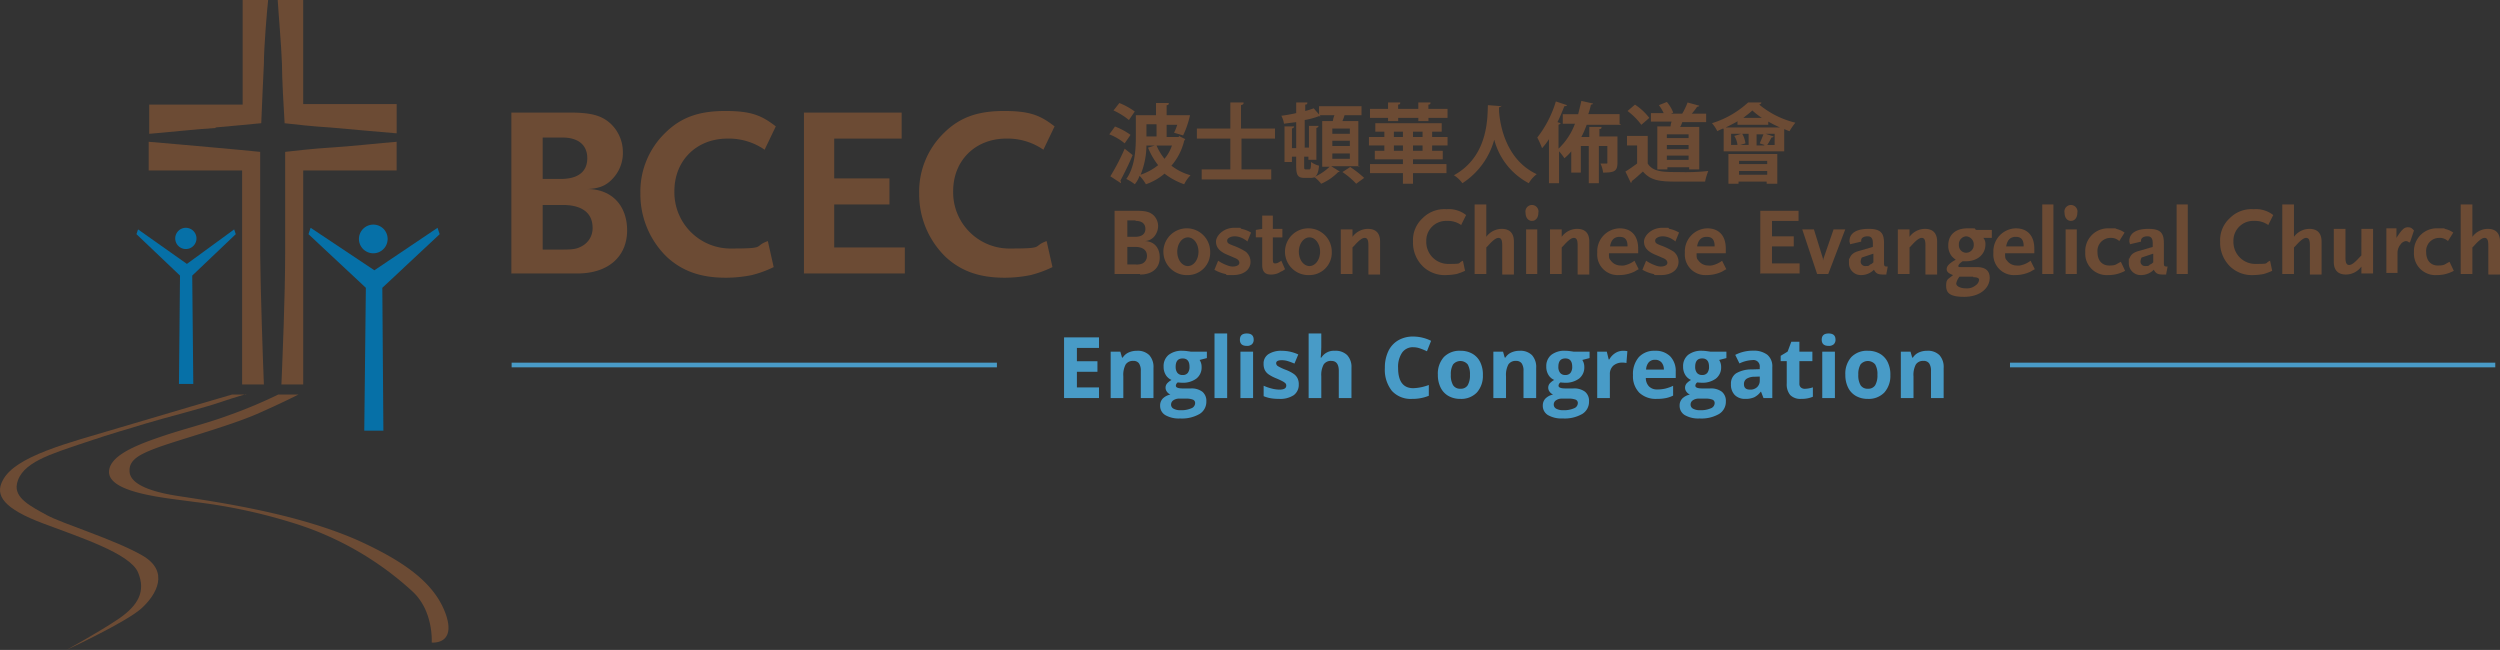 <svg id="Component_46_1" data-name="Component 46 – 1" xmlns="http://www.w3.org/2000/svg" xmlns:xlink="http://www.w3.org/1999/xlink" width="529.48" height="137.656" viewBox="0 0 529.48 137.656">
  <rect x="0" y="0" width="529.48" height="137.656" fill="#333333" stroke="none"/>
  <defs>
    <linearGradient id="linear-gradient" x1="50.339" y1="75.671" x2="50.339" y2="79.797" gradientUnits="objectBoundingBox">
      <stop offset="0" stop-color="#6c4b34"/>
      <stop offset="0.9" stop-color="#fff"/>
    </linearGradient>
    <linearGradient id="linear-gradient-2" x1="66.492" y1="73.336" x2="66.492" y2="77.454" xlink:href="#linear-gradient"/>
    <clipPath id="clip-path">
      <rect id="Rectangle_243" data-name="Rectangle 243" width="420.121" height="18" fill="#489bc7"/>
    </clipPath>
  </defs>
  <g id="BCEC_desktop_logo" data-name="BCEC desktop logo">
    <g id="Group_122" data-name="Group 122" transform="translate(-398.656 -47.275)">
      <g id="BCEC_logo" transform="translate(398.656 47.275)">
        <g id="Group_4" data-name="Group 4">
          <g id="Group_1" data-name="Group 1" transform="translate(65.339 47.572)">
            <path id="Path_1" data-name="Path 1" d="M73.773,45.337A3.037,3.037,0,1,1,70.737,42.3,3.024,3.024,0,0,1,73.773,45.337Z" transform="translate(-57.016 -42.3)" fill="#0670a7"/>
            <path id="Path_2" data-name="Path 2" d="M85.979,44.25l-.45-1.35-13.383,9-13.5-9-.45,1.35L70.346,55.608l-.337,30.253h4.049l-.225-30.253Z" transform="translate(-58.2 -42.225)" fill="#0670a7"/>
          </g>
          <g id="Group_2" data-name="Group 2" transform="translate(28.901 48.247)">
            <path id="Path_3" data-name="Path 3" d="M37.6,45.149A2.249,2.249,0,1,1,35.349,42.9,2.256,2.256,0,0,1,37.6,45.149Z" transform="translate(-24.89 -42.9)" fill="#0670a7"/>
            <path id="Path_4" data-name="Path 4" d="M46.831,44.212,46.493,43.2,36.484,50.51,26.137,43.2,25.8,44.212l9.222,8.772L34.8,75.927h3.037l-.225-22.943Z" transform="translate(-25.8 -42.863)" fill="#0670a7"/>
          </g>
          <path id="Path_5" data-name="Path 5" d="M56.472,74.3h4.274s-3.486,1.8-8.885,4.161c-6.3,2.7-16.87,5.511-21.593,7.31-3.149,1.237-5.4,2.362-5.286,4.724,0,1.575,1.462,3.936,10.234,5.286s25.3,3.711,38.238,9.447c10.122,4.611,16.307,9.222,18.557,15.745,2.137,6.41-3.037,5.848-3.037,5.848s.45-6.635-4.049-10.8a66.285,66.285,0,0,0-23.505-13.946,115.075,115.075,0,0,0-22.943-5.061c-5.286-.787-19.006-1.8-17.769-6.973.562-2.362,3.711-4.274,9.447-6.3C36.116,81.61,40.5,80.71,46.013,78.686A101.392,101.392,0,0,0,56.472,74.3Z" transform="translate(2.457 9.261)" fill="url(#linear-gradient)"/>
          <path id="Path_6" data-name="Path 6" d="M52.171,74.312H49.247S34.176,78.7,25.179,81.4C14.608,84.547,3.249,87.358.662,92.532c-1.687,3.149.225,5.961,8.66,9.11,7.423,2.812,18.332,6.3,20.019,10.347s0,6.973-4.049,9.784c-4.161,2.812-11.134,6.635-11.134,6.635s12.6-5.848,15.857-8.772,6.073-7.873.225-11.246S13.258,101.641,10,99.842s-6.973-3.6-6.3-6.635c.9-4.5,7.2-6.3,14.171-8.66s8.66-2.7,12.933-4.049c4.049-1.237,12.6-3.374,16.082-4.611,3.374-1.125,5.4-1.687,5.4-1.687Z" transform="translate(-0.102 9.249)" fill="url(#linear-gradient-2)"/>
          <g id="Group_3" data-name="Group 3" transform="translate(31.488)">
            <path id="Path_7" data-name="Path 7" d="M52.4,0c.112,2.137.787,9.9.9,13.5,0,2.812.337,9.11.562,12.6,2.024.225,5.848.675,9.672.9,3.824.337,11.246,1.012,14.058,1.237V22.043H57.8V0H52.4Z" transform="translate(-25.071)" fill="#6c4b34"/>
            <path id="Path_8" data-name="Path 8" d="M63.334,27.937c-3.6.225-7.423.675-9.447.9V50.542c0,8.885-.562,21.931-.787,27.554h4.611V32.773H77.5V26.7c-2.924.225-10.234,1.012-14.058,1.237Z" transform="translate(-24.984 3.328)" fill="#6c4b34"/>
            <path id="Path_9" data-name="Path 9" d="M42.258,26.991c3.711-.337,7.535-.675,9.672-.9.112-3.6.45-9.784.562-12.6,0-3.6.675-11.471.9-13.5h-5.4V22.155H28.2v6.186c2.924-.225,10.234-1.012,14.058-1.237Z" transform="translate(-28.088 0)" fill="#6c4b34"/>
            <path id="Path_10" data-name="Path 10" d="M52.5,78.1c-.225-5.623-.675-18.669-.787-27.554V28.837c-2.137-.225-5.848-.562-9.559-.9C38.334,27.6,30.912,26.925,28.1,26.7v6.073H47.894V78.1H52.5Z" transform="translate(-28.1 3.328)" fill="#6c4b34"/>
          </g>
        </g>
        <g id="Group_5" data-name="Group 5" transform="translate(108.301 23.505)">
          <path id="Path_11" data-name="Path 11" d="M110.233,55.277H96.4V21.2h12.371c4.386,0,6.635.562,8.547,2.249a8.259,8.259,0,0,1,2.7,6.073,7.905,7.905,0,0,1-1.912,5.4c-1.462,1.687-2.924,2.362-5.623,2.474,5.173,0,8.435,3.486,8.435,8.772s-3.711,9.11-10.572,9.11Zm-2.924-28.791h-4.274v8.772h3.824c3.711,0,5.623-1.575,5.623-4.386s-1.912-4.386-5.286-4.386Zm0,14.283h-4.274v9.447h4.274c2.024,0,2.924-.112,3.936-.675a4.29,4.29,0,0,0,2.362-3.936c0-3.149-2.249-4.836-6.3-4.836Z" transform="translate(-96.4 -20.863)" fill="#6c4b34"/>
          <path id="Path_12" data-name="Path 12" d="M147.017,29.11a13.3,13.3,0,0,0-7.872-2.362c-6.523,0-11.246,4.611-11.246,11.134a11.912,11.912,0,0,0,12.259,12.146c7.423,0,4.386-.45,7.535-1.575l1.237,5.511a23.769,23.769,0,0,1-4.611,1.687,27.675,27.675,0,0,1-5.511.562c-5.286,0-9.11-1.35-12.371-4.274A18.479,18.479,0,0,1,120.7,38.332a17.275,17.275,0,0,1,5.173-12.708c3.374-3.374,7.2-4.724,12.821-4.724s7.76,1.012,10.684,3.261L146.9,29.335Z" transform="translate(-93.371 -20.9)" fill="#6c4b34"/>
          <path id="Path_13" data-name="Path 13" d="M151.5,55.277V21.2h20.693v5.511H157.91v8.435h11.7v5.511h-11.7v9.11h14.958v5.511Z" transform="translate(-89.532 -20.863)" fill="#6c4b34"/>
          <path id="Path_14" data-name="Path 14" d="M199.517,29.11a13.3,13.3,0,0,0-7.873-2.362c-6.523,0-11.246,4.611-11.246,11.134a11.912,11.912,0,0,0,12.259,12.146c7.423,0,4.386-.45,7.535-1.575l1.237,5.511a23.769,23.769,0,0,1-4.611,1.687,27.675,27.675,0,0,1-5.511.562c-5.286,0-9.11-1.35-12.371-4.274A18.479,18.479,0,0,1,173.2,38.332a17.275,17.275,0,0,1,5.173-12.708c3.374-3.374,7.2-4.724,12.821-4.724s7.76,1.012,10.684,3.261L199.4,29.335Z" transform="translate(-86.827 -20.9)" fill="#6c4b34"/>
        </g>
        <g id="Group_6" data-name="Group 6" transform="translate(236.06 43.299)">
          <path id="Path_15" data-name="Path 15" d="M215.4,53.083H210V39.7h4.836c1.687,0,2.587.225,3.374.9a3.237,3.237,0,0,1,1.012,2.362,3.551,3.551,0,0,1-.787,2.137A2.784,2.784,0,0,1,216.3,46.11c2.024,0,3.261,1.35,3.261,3.486s-1.462,3.6-4.161,3.6Zm-1.012-11.359H212.7v3.486h1.574c1.462,0,2.249-.562,2.249-1.687s-.787-1.687-2.024-1.687Zm0,5.623H212.7v3.711h1.687a3.108,3.108,0,0,0,1.574-.225,1.8,1.8,0,0,0,.9-1.575c0-1.237-.9-1.912-2.474-1.912Z" transform="translate(-210 -38.35)" fill="#6c4b34"/>
          <path id="Path_16" data-name="Path 16" d="M224.324,52.9a4.954,4.954,0,1,1,4.723-4.948A4.735,4.735,0,0,1,224.324,52.9Zm0-7.985c-1.237,0-2.249,1.35-2.249,3.037s1.012,3.037,2.249,3.037,2.249-1.35,2.249-3.037S225.561,44.912,224.324,44.912Z" transform="translate(-208.803 -37.939)" fill="#6c4b34"/>
          <path id="Path_17" data-name="Path 17" d="M235.885,45.824c-.225-.112-.45-.337-.675-.45a3.975,3.975,0,0,0-2.137-.675c-.675,0-1.575.337-1.575.9s.337.675,1.125,1.012a13.174,13.174,0,0,1,2.812,1.35,2.784,2.784,0,0,1,1.012,2.137c0,1.687-1.462,2.812-3.711,2.812s-1.012,0-1.574-.225a7.753,7.753,0,0,1-2.362-.9l.787-1.912a8.411,8.411,0,0,0,2.024,1.012,3.284,3.284,0,0,0,1.012.225c.9,0,1.462-.337,1.462-.787s-.337-.787-.9-1.012l-1.575-.675c-1.687-.675-2.474-1.575-2.474-2.812s1.574-2.924,3.824-2.924,1.012,0,1.575.225a6.327,6.327,0,0,1,2.024.787l-.787,1.912Z" transform="translate(-207.657 -37.952)" fill="#6c4b34"/>
          <path id="Path_18" data-name="Path 18" d="M242,52.409a3.7,3.7,0,0,1-2.249.675c-1.237,0-1.8-.675-1.8-2.024V45.211H236.6V43.637l1.35-.225V40.6H240.2v2.812h2.024v1.8H240.2v4.161c0,1.012,0,1.35.45,1.35s.675-.112,1.35-.562l.787,1.8-.675.45Z" transform="translate(-206.684 -38.238)" fill="#6c4b34"/>
          <path id="Path_19" data-name="Path 19" d="M247.224,52.9a4.954,4.954,0,1,1,4.723-4.948A4.735,4.735,0,0,1,247.224,52.9Zm0-7.985c-1.237,0-2.249,1.35-2.249,3.037s1.012,3.037,2.249,3.037,2.249-1.35,2.249-3.037S248.461,44.912,247.224,44.912Z" transform="translate(-205.949 -37.939)" fill="#6c4b34"/>
          <path id="Path_20" data-name="Path 20" d="M258.448,52.659V46.586c0-1.125-.225-1.575-.787-1.575s-1.237.562-2.249,1.687l-.337.337v5.623H252.6V43.212h2.474v1.575a4.09,4.09,0,0,1,3.261-1.687c1.687,0,2.587.9,2.587,2.7v6.973h-2.474Z" transform="translate(-204.69 -37.927)" fill="#6c4b34"/>
          <path id="Path_21" data-name="Path 21" d="M276.434,42.774a4.836,4.836,0,0,0-3.037-.9,4.192,4.192,0,0,0-4.386,4.386,4.64,4.64,0,0,0,4.836,4.724c2.924,0,1.687-.112,2.924-.675l.45,2.137a13.06,13.06,0,0,1-1.8.675,12.457,12.457,0,0,1-2.137.225,6.663,6.663,0,0,1-4.836-1.687,7.034,7.034,0,0,1-2.249-5.4,6.281,6.281,0,0,1,2.024-4.948,6.455,6.455,0,0,1,5.061-1.912,5.926,5.926,0,0,1,4.161,1.237l-1.012,2.024Z" transform="translate(-202.995 -38.388)" fill="#6c4b34"/>
          <path id="Path_22" data-name="Path 22" d="M283.648,53.233V47.16c0-1.125-.225-1.575-.787-1.575s-1.237.562-2.249,1.687l-.337.337v5.623H277.8V38.5h2.474v6.86a4.09,4.09,0,0,1,3.261-1.687c1.687,0,2.587.9,2.587,2.7v6.973h-2.474Z" transform="translate(-201.549 -38.5)" fill="#6c4b34"/>
          <path id="Path_23" data-name="Path 23" d="M288.75,41.974c-.787,0-1.35-.675-1.35-1.687a1.383,1.383,0,1,1,2.7,0C290.1,41.3,289.537,41.974,288.75,41.974ZM287.512,53.22V43.773h2.362V53.22Z" transform="translate(-200.353 -38.488)" fill="#6c4b34"/>
          <path id="Path_24" data-name="Path 24" d="M297.848,52.659V46.586c0-1.125-.225-1.575-.787-1.575s-1.237.562-2.249,1.687l-.337.337v5.623H292V43.212h2.474v1.575a4.09,4.09,0,0,1,3.261-1.687c1.687,0,2.587.9,2.587,2.7v6.973h-2.474Z" transform="translate(-199.779 -37.927)" fill="#6c4b34"/>
          <path id="Path_25" data-name="Path 25" d="M308.66,52.222a7.546,7.546,0,0,1-3.149.675,4.342,4.342,0,0,1-4.611-4.724A4.865,4.865,0,0,1,305.624,43c2.7,0,3.936,1.8,3.936,4.274v1.012h-6.186c0,.787,0,1.125.337,1.462a2.559,2.559,0,0,0,2.137,1.125,2.525,2.525,0,0,0,1.125-.112,5.227,5.227,0,0,0,1.8-.9l.9,1.8C309.222,51.885,308.885,52.11,308.66,52.222ZM305.624,44.8q-1.687,0-2.024,2.024h3.711C307.311,45.362,306.748,44.8,305.624,44.8Z" transform="translate(-198.67 -37.939)" fill="#6c4b34"/>
          <path id="Path_26" data-name="Path 26" d="M316.485,45.824c-.225-.112-.45-.337-.675-.45a3.974,3.974,0,0,0-2.137-.675c-.675,0-1.574.337-1.574.9s.337.675,1.125,1.012a13.173,13.173,0,0,1,2.812,1.35,2.784,2.784,0,0,1,1.012,2.137c0,1.687-1.462,2.812-3.711,2.812s-1.012,0-1.574-.225a7.753,7.753,0,0,1-2.362-.9l.787-1.912a8.41,8.41,0,0,0,2.024,1.012,3.284,3.284,0,0,0,1.012.225c.9,0,1.462-.337,1.462-.787s-.337-.787-.9-1.012l-1.574-.675c-1.687-.675-2.474-1.575-2.474-2.812s1.574-2.924,3.824-2.924,1.012,0,1.575.225a6.327,6.327,0,0,1,2.024.787l-.787,1.912Z" transform="translate(-197.61 -37.952)" fill="#6c4b34"/>
          <path id="Path_27" data-name="Path 27" d="M325.16,52.222a7.546,7.546,0,0,1-3.149.675,4.342,4.342,0,0,1-4.611-4.724A4.865,4.865,0,0,1,322.124,43c2.7,0,3.936,1.8,3.936,4.274v1.012h-6.186c0,.787,0,1.125.337,1.462a2.559,2.559,0,0,0,2.137,1.125,2.525,2.525,0,0,0,1.125-.112,5.227,5.227,0,0,0,1.8-.9l.9,1.8C325.722,51.885,325.385,52.11,325.16,52.222ZM322.011,44.8q-1.687,0-2.024,2.024H323.7C323.7,45.362,323.136,44.8,322.011,44.8Z" transform="translate(-196.613 -37.939)" fill="#6c4b34"/>
          <path id="Path_28" data-name="Path 28" d="M331.612,53.083V39.7h8.1v2.137h-5.623V45.1H338.7v2.137h-4.611v3.6h5.848v2.137H331.5Z" transform="translate(-194.856 -38.35)" fill="#6c4b34"/>
          <path id="Path_29" data-name="Path 29" d="M345.011,52.647h-2.362L339.5,43.2h2.474l1.912,6.186v.45l.112-.45,2.137-6.186h2.474l-3.6,9.447Z" transform="translate(-193.859 -37.914)" fill="#6c4b34"/>
          <path id="Path_30" data-name="Path 30" d="M356.172,52.772h-.562c-1.237,0-1.575-.225-2.024-1.012A3.785,3.785,0,0,1,351,52.884a2.51,2.51,0,0,1-2.7-2.587c0-1.574,0-.675.112-.9.337-.9.9-1.35,2.249-1.687l2.7-.787v-.787c0-1.012-.337-1.462-1.125-1.462s-1.35.337-1.35.9V45.8l-2.362.562c0-.337-.112-.337-.112-.675,0-1.687,1.462-2.587,4.049-2.587s3.261.9,3.261,3.037v3.936c0,.9,0,1.012.787,1.012l-.337,1.8Zm-2.812-4.386L351,49.173a2.86,2.86,0,0,0-.225.787.944.944,0,0,0,1.012,1.012c.675,0,.675,0,1.012-.337.112,0,.337-.112.675-.45v-1.8Z" transform="translate(-192.762 -37.927)" fill="#6c4b34"/>
          <path id="Path_31" data-name="Path 31" d="M363.348,52.659V46.586c0-1.125-.225-1.575-.787-1.575s-1.237.562-2.249,1.687l-.337.337v5.623H357.5V43.212h2.474v1.575a4.09,4.09,0,0,1,3.261-1.687c1.687,0,2.587.9,2.587,2.7v6.973h-2.474Z" transform="translate(-191.615 -37.927)" fill="#6c4b34"/>
          <path id="Path_32" data-name="Path 32" d="M374.473,45.024a1.964,1.964,0,0,1,.45,1.35c0,2.137-1.687,3.6-4.161,3.6h-.675c-.675.45-.9.787-.9,1.012s.112.225.675.225h3.261c1.8,0,2.7.787,2.7,2.249,0,2.362-2.249,4.049-5.4,4.049s-3.824-.9-3.824-2.362.45-1.35,1.462-2.249c-.9-.337-1.35-.675-1.35-1.237s.337-1.012,1.35-1.687l.562-.337a5.708,5.708,0,0,1-.787-.675,3.53,3.53,0,0,1-.787-2.362c0-2.249,1.574-3.6,4.049-3.6s1.125,0,1.912.337h3.261v1.687h-1.8Zm-2.137,8.21h-2.924l-.225.337a2.919,2.919,0,0,0-.45,1.125c0,.562.9,1.012,2.024,1.012a2.863,2.863,0,0,0,2.137-.675,1.535,1.535,0,0,0,.675-1.125c0-.337-.337-.562-1.237-.562Zm-1.462-8.547a1.667,1.667,0,0,0-1.574,1.8,1.568,1.568,0,0,0,1.574,1.687,1.634,1.634,0,0,0,1.574-1.687A1.738,1.738,0,0,0,370.874,44.687Z" transform="translate(-190.481 -37.939)" fill="#6c4b34"/>
          <path id="Path_33" data-name="Path 33" d="M383.26,52.222a7.547,7.547,0,0,1-3.149.675,4.342,4.342,0,0,1-4.611-4.724A4.865,4.865,0,0,1,380.224,43c2.7,0,3.936,1.8,3.936,4.274v1.012h-6.186c0,.787,0,1.125.337,1.462a2.559,2.559,0,0,0,2.137,1.125,2.525,2.525,0,0,0,1.125-.112,5.227,5.227,0,0,0,1.8-.9l.9,1.8C383.822,51.885,383.485,52.11,383.26,52.222ZM380.224,44.8q-1.687,0-2.024,2.024h3.711C381.911,45.362,381.348,44.8,380.224,44.8Z" transform="translate(-189.372 -37.939)" fill="#6c4b34"/>
          <path id="Path_34" data-name="Path 34" d="M384.7,53.233V38.5h2.362V53.233Z" transform="translate(-188.225 -38.5)" fill="#6c4b34"/>
          <path id="Path_35" data-name="Path 35" d="M390.25,41.974c-.787,0-1.35-.675-1.35-1.687a1.383,1.383,0,1,1,2.7,0C391.6,41.3,391.037,41.974,390.25,41.974ZM389.125,53.22V43.773h2.362V53.22Z" transform="translate(-187.701 -38.488)" fill="#6c4b34"/>
          <path id="Path_36" data-name="Path 36" d="M397.636,52.9a4.546,4.546,0,0,1-4.836-4.836A4.814,4.814,0,0,1,397.748,43c2.924,0,1.012,0,1.574.112a4.881,4.881,0,0,1,1.8.787L400,45.7a2.518,2.518,0,0,0-1.912-.675,2.759,2.759,0,0,0-2.7,3.037c0,1.8,1.012,2.812,2.474,2.812s1.35-.225,2.474-.787l.9,1.912A7.408,7.408,0,0,1,397.636,52.9Z" transform="translate(-187.215 -37.939)" fill="#6c4b34"/>
          <path id="Path_37" data-name="Path 37" d="M408.873,52.772h-.562c-1.237,0-1.574-.225-2.024-1.012a3.785,3.785,0,0,1-2.587,1.125A2.51,2.51,0,0,1,401,50.3c0-1.574,0-.675.112-.9.337-.9.9-1.35,2.249-1.687l2.7-.787v-.787c0-1.012-.337-1.462-1.125-1.462s-1.35.337-1.35.9V45.8l-2.362.562c0-.337-.112-.337-.112-.675,0-1.687,1.462-2.587,4.049-2.587s3.261.9,3.261,3.037v3.936c0,.9,0,1.012.787,1.012l-.337,1.8Zm-2.812-4.386-2.362.787a2.86,2.86,0,0,0-.225.787.944.944,0,0,0,1.012,1.012c.675,0,.675,0,1.012-.337.112,0,.337-.112.675-.45v-1.8Z" transform="translate(-186.193 -37.927)" fill="#6c4b34"/>
          <path id="Path_38" data-name="Path 38" d="M410,53.233V38.5h2.362V53.233Z" transform="translate(-185.071 -38.5)" fill="#6c4b34"/>
          <path id="Path_39" data-name="Path 39" d="M428.434,42.774a4.836,4.836,0,0,0-3.037-.9,4.192,4.192,0,0,0-4.386,4.386,4.64,4.64,0,0,0,4.836,4.724c2.924,0,1.687-.112,2.924-.675l.45,2.137a13.057,13.057,0,0,1-1.8.675,12.456,12.456,0,0,1-2.137.225,6.663,6.663,0,0,1-4.836-1.687,7.034,7.034,0,0,1-2.249-5.4,6.281,6.281,0,0,1,2.024-4.948,6.455,6.455,0,0,1,5.061-1.912,5.926,5.926,0,0,1,4.161,1.237l-1.012,2.024Z" transform="translate(-184.049 -38.388)" fill="#6c4b34"/>
          <path id="Path_40" data-name="Path 40" d="M435.748,53.233V47.16c0-1.125-.225-1.575-.787-1.575s-1.237.562-2.249,1.687l-.337.337v5.623H429.9V38.5h2.474v6.86a4.09,4.09,0,0,1,3.261-1.687c1.687,0,2.587.9,2.587,2.7v6.973h-2.474Z" transform="translate(-182.591 -38.5)" fill="#6c4b34"/>
          <path id="Path_41" data-name="Path 41" d="M445.448,52.659V51.085a4.09,4.09,0,0,1-3.261,1.687c-1.687,0-2.587-.9-2.587-2.7V43.1h2.474v6.073c0,1.125.225,1.575.787,1.575s1.237-.562,2.249-1.687l.337-.337V43.1h2.474v9.447h-2.474Z" transform="translate(-181.382 -37.927)" fill="#6c4b34"/>
          <path id="Path_42" data-name="Path 42" d="M454.336,46.061a.972.972,0,0,0-.675-.337,1.535,1.535,0,0,0-1.125.675,2.758,2.758,0,0,0-.675,1.8v4.274H449.5V43.025h2.137v2.024c1.012-1.575,1.575-2.249,2.362-2.249s.9.225,1.35.675l-.787,2.362Z" transform="translate(-180.148 -37.964)" fill="#6c4b34"/>
          <path id="Path_43" data-name="Path 43" d="M459.536,52.9a4.546,4.546,0,0,1-4.836-4.836A4.814,4.814,0,0,1,459.648,43c2.924,0,1.012,0,1.575.112a4.881,4.881,0,0,1,1.8.787L461.9,45.7a2.518,2.518,0,0,0-1.912-.675,2.759,2.759,0,0,0-2.7,3.037c0,1.8,1.012,2.812,2.474,2.812s1.35-.225,2.474-.787l.9,1.912A7.408,7.408,0,0,1,459.536,52.9Z" transform="translate(-179.5 -37.939)" fill="#6c4b34"/>
          <path id="Path_44" data-name="Path 44" d="M469.348,53.233V47.16c0-1.125-.225-1.575-.787-1.575s-1.237.562-2.249,1.687l-.337.337v5.623H463.5V38.5h2.474v6.86a4.09,4.09,0,0,1,3.261-1.687c1.687,0,2.587.9,2.587,2.7v6.973h-2.474Z" transform="translate(-178.403 -38.5)" fill="#6c4b34"/>
        </g>
        <g id="Group_7" data-name="Group 7" transform="translate(234.936 21.368)">
          <path id="Path_45" data-name="Path 45" d="M210.125,24.348a13.691,13.691,0,0,1,3.374,1.8l-1.237,1.8A11.348,11.348,0,0,0,209,26.035l1.237-1.687Zm-.9,10.572a46.389,46.389,0,0,0,3.037-5.848l1.687,1.35c-.787,1.912-1.8,3.936-2.587,5.4,0,.112.113.225.113.337v.225Zm1.912-15.52a14.637,14.637,0,0,1,3.261,1.8L213.161,23a14.763,14.763,0,0,0-3.261-2.024Zm12.6,6.973,1.35.675a1.618,1.618,0,0,1-.225.337,12.394,12.394,0,0,1-2.7,5.286,11.417,11.417,0,0,0,4.049,2.024,7.388,7.388,0,0,0-1.35,1.912,14.679,14.679,0,0,1-4.161-2.249,12.382,12.382,0,0,1-3.936,2.249,9.387,9.387,0,0,0-1.35-1.8,5.7,5.7,0,0,1-1.012,1.8,9.712,9.712,0,0,0-1.8-1.125c1.8-2.474,2.024-6.186,2.024-8.885V21.987H218.9V19.4h2.7c0,.337-.112.45-.45.45v2.137h4.948a19.224,19.224,0,0,1-1.462,4.274l-1.912-.562a13.1,13.1,0,0,0,.675-1.687h-2.249V26.6h2.587ZM219.009,28.4h-2.137a16.853,16.853,0,0,1-1.237,6.186,11.946,11.946,0,0,0,3.711-2.024,15.183,15.183,0,0,1-2.137-3.711l1.8-.562Zm0-4.5h-2.137v2.587h2.137Zm0,4.5a11.667,11.667,0,0,0,1.687,2.812,8.637,8.637,0,0,0,1.575-2.812h-3.261Z" transform="translate(-209 -18.95)" fill="#6c4b34"/>
          <path id="Path_46" data-name="Path 46" d="M242.145,26.948h-7.2v6.523h6.3v2.137H226.512V33.471h6.073V26.948H225.5V24.811h7.085V19.3H235.4c0,.337-.113.45-.562.562v4.948h7.2v2.137Z" transform="translate(-206.943 -18.963)" fill="#6c4b34"/>
          <path id="Path_47" data-name="Path 47" d="M258.045,32.8h-6.073l1.8,1.125a.493.493,0,0,1-.337.112,11.247,11.247,0,0,1-3.6,2.474,7.664,7.664,0,0,0-1.35-1.35c-.225,0-.45.112-.787.112h-1.35c-1.462,0-1.8-.562-1.8-2.587V30.771h-.9V31.9h-1.575V24.361H244.1c0,.225-.112.337-.45.45v4.161h.9V23.461c-.9.112-1.8.225-2.587.337a4.975,4.975,0,0,0-.562-1.687,30.828,30.828,0,0,0,3.149-.562V19.3h2.362c0,.337-.112.45-.45.45V21.1a17.543,17.543,0,0,0,1.8-.562l1.462,1.687h-.45a15.525,15.525,0,0,1-2.924.787v5.848h.9V24.248h2.024c0,.225-.112.337-.45.45v6.748h-1.687v-.675h-.9v1.912c0,.675,0,.787.337.787h.787c.225,0,.337-.337.337-1.575a4.642,4.642,0,0,0,1.687.787c-.112,1.237-.337,2.024-.9,2.362h0a11.812,11.812,0,0,0,3.149-2.137H250.06V23.236h2.249A5.069,5.069,0,0,1,252.647,22h-3.261V20.087h9V22h-3.6a8.541,8.541,0,0,1-.45,1.237h3.374v9.672ZM252.2,24.811v1.125h3.711V24.811Zm0,2.587v1.125h3.711V27.4Zm0,2.7v1.125h3.711V30.1Zm3.711,2.812a23.789,23.789,0,0,1,3.037,2.362l-1.687,1.237a16.81,16.81,0,0,0-2.924-2.474l1.574-1.012Z" transform="translate(-204.962 -18.963)" fill="#6c4b34"/>
          <path id="Path_48" data-name="Path 48" d="M274.545,28.41h-3.262v1.125h2.249v1.8h-6.3v1.012h7.085v1.912h-7.085v2.249H265.1V34.258h-6.973V32.346H265.1V31.334h-5.961v-1.8h2.024V28.41H257.9v-1.8h3.261V25.486H259.25v-1.8h14.058v1.8h-2.024V26.61h3.262Zm-12.6-5.173v-.675h-3.824V20.65h3.824V19.3h2.587c0,.337-.112.45-.45.45v.9h4.274V19.3h2.587c0,.337-.112.45-.45.45v.9h4.049v1.912H270.5v.675h-2.137v-.675h-4.274v.675h-2.137Zm1.237,2.249V26.61H265.1V25.486Zm0,4.049H265.1V28.41h-1.912Zm6.073-2.924V25.486h-2.024V26.61Zm0,2.924V28.41h-2.024v1.125Z" transform="translate(-202.905 -18.963)" fill="#6c4b34"/>
          <path id="Path_49" data-name="Path 49" d="M283.909,19.912c0,.225-.225.337-.45.337v.9c.225,2.924,1.462,10.234,7.985,13.271a6.669,6.669,0,0,0-1.687,1.912,14.541,14.541,0,0,1-7.31-9.222,16.014,16.014,0,0,1-6.748,9.222,6.525,6.525,0,0,0-1.8-1.687c7.423-4.049,7.085-12.484,7.2-14.845l2.924.225Z" transform="translate(-200.911 -18.9)" fill="#6c4b34"/>
          <path id="Path_50" data-name="Path 50" d="M307.369,24.061h-7.31a17.942,17.942,0,0,1-1.125,2.587h1.687V24.511h2.587c0,.337-.112.45-.45.45v1.575h3.824v5.511c0,1.8-.562,2.137-3.037,2.137a6.172,6.172,0,0,0-.562-1.912h1.237c.225,0,.225,0,.225-.225V28.559h-1.8v7.873h-2.137V28.559h-1.687v5.623H296.8v-4.5a8.99,8.99,0,0,1-1.462,1.462,10.27,10.27,0,0,0-1.125-1.462v6.748h-2.137V27.1a12.276,12.276,0,0,1-1.462,1.912A19.8,19.8,0,0,0,289.6,26.76a23.208,23.208,0,0,0,3.936-7.648l2.362.787c0,.112-.225.225-.562.225-.45,1.125-.9,2.249-1.462,3.374l.675.225c0,.112-.225.225-.45.337v5.061a14,14,0,0,0,3.486-5.286H295V21.812h3.261c.225-.9.45-1.8.675-2.812l2.474.562c0,.112-.225.225-.45.225a13.6,13.6,0,0,1-.562,2.024h6.635v2.024Z" transform="translate(-198.954 -19)" fill="#6c4b34"/>
          <path id="Path_51" data-name="Path 51" d="M310.923,26.4v5.848c1.125,1.8,3.374,1.8,6.523,1.8a46.423,46.423,0,0,0,6.3-.225,13.149,13.149,0,0,0-.675,2.249h-5.061c-4.049,0-6.3,0-8.1-2.137-.787.675-1.574,1.462-2.362,2.024,0,.225,0,.337-.225.337L306.2,33.933c.787-.45,1.687-1.125,2.474-1.687V28.422h-2.137V26.4h4.386Zm-2.7-6.635a12.331,12.331,0,0,1,3.037,2.812l-1.687,1.462a14.384,14.384,0,0,0-2.924-2.924Zm4.724,4.611h2.812a3.283,3.283,0,0,1,.225-1.012H311.6v-1.8h2.7a8.391,8.391,0,0,0-1.012-1.687l1.687-.675a7.963,7.963,0,0,1,1.35,2.249l-.45.225h2.362a14.727,14.727,0,0,0,1.125-2.362l2.474.675c0,.112-.225.225-.45.225a12.727,12.727,0,0,1-1.125,1.462h3.037v1.8h-5.061a4,4,0,0,1-.45,1.012h4.049v9H319.7v-.45h-4.611v.45h-2.137v-9.11Zm6.635,2.474V26.06h-4.611v.787Zm-4.611,1.462v.9h4.611v-.9Zm0,3.149h4.611v-.9h-4.611Z" transform="translate(-196.885 -18.975)" fill="#6c4b34"/>
          <path id="Path_52" data-name="Path 52" d="M324.862,24.811a13.188,13.188,0,0,0-1.237.562,7.343,7.343,0,0,0-1.125-1.687,19.861,19.861,0,0,0,7.648-4.386h2.812c0,.225-.225.337-.45.45a18.864,18.864,0,0,0,7.648,3.824,17.161,17.161,0,0,0-1.237,1.8,7.755,7.755,0,0,1-1.125-.45v4.724H324.974V24.923Zm3.149-1.575c-.787.45-1.687.9-2.587,1.35H336.9a25.375,25.375,0,0,1-2.474-1.237v.675H327.9v-.675Zm-2.024,13.271v-6.3h10.347v6.3h-2.249v-.45h-5.961v.45h-2.137Zm.675-8.21H327.9a4.359,4.359,0,0,0-.675-1.912l1.462-.45h-2.137V28.3Zm7.535,3.374h-5.961v.675H334.2ZM328.236,34.6H334.2v-.787h-5.961Zm2.024-6.3V25.935h-1.35a5.359,5.359,0,0,1,.675,2.024l-1.125.337h1.8Zm2.812-5.736a15.854,15.854,0,0,1-2.024-1.575c-.562.562-1.237,1.012-1.912,1.575Zm.562,5.736-1.012-.337c.225-.562.562-1.35.787-1.912h-1.462V28.41h1.574Zm2.137,0V25.935h-1.912l1.687.562c0,.112-.225.225-.45.225a11.245,11.245,0,0,1-.9,1.575Z" transform="translate(-194.853 -18.963)" fill="#6c4b34"/>
        </g>
      </g>
    </g>
  </g>
  <g id="Group_224" data-name="Group 224" transform="translate(108.359 70.628)">
    <path id="Path_168" data-name="Path 168" d="M117,.826V13.675h7.4v-2.25H119.72V8.112h4.351V5.879H119.72V3.058H124.4V.826Z" fill="#489bc7"/>
    <g id="Group_223" data-name="Group 223">
      <g id="Group_222" data-name="Group 222" clip-path="url(#clip-path)">
        <path id="Path_169" data-name="Path 169" d="M135.936,13.676h-2.681V7.937a2.757,2.757,0,0,0-.378-1.595,1.376,1.376,0,0,0-1.2-.532,1.812,1.812,0,0,0-1.626.751,4.664,4.664,0,0,0-.5,2.492v4.623h-2.68V3.85h2.048l.36,1.257h.149a2.84,2.84,0,0,1,1.235-1.077,4.211,4.211,0,0,1,1.789-.365,3.439,3.439,0,0,1,2.6.927,3.723,3.723,0,0,1,.888,2.677Z" fill="#489bc7"/>
        <path id="Path_170" data-name="Path 170" d="M147.247,3.849V5.212l-1.537.395a2.675,2.675,0,0,1,.422,1.477,2.978,2.978,0,0,1-1.1,2.464,4.771,4.771,0,0,1-3.064.884l-.483-.026-.395-.044a.892.892,0,0,0-.413.7q0,.581,1.476.58h1.671a3.815,3.815,0,0,1,2.465.694,2.483,2.483,0,0,1,.847,2.039A3.022,3.022,0,0,1,145.7,17.05a7.48,7.48,0,0,1-4.126.95,5.722,5.722,0,0,1-3.143-.717,2.275,2.275,0,0,1-1.086-2.008,2.1,2.1,0,0,1,.554-1.485,3.147,3.147,0,0,1,1.627-.853,1.8,1.8,0,0,1-.722-.576,1.409,1.409,0,0,1,.019-1.783,3.764,3.764,0,0,1,.94-.735,2.629,2.629,0,0,1-1.226-1.072,3.26,3.26,0,0,1-.453-1.74,3.068,3.068,0,0,1,1.046-2.487,4.525,4.525,0,0,1,2.989-.879,7.638,7.638,0,0,1,.98.075q.566.075.725.109Zm-7.584,11.215a.971.971,0,0,0,.532.87,2.924,2.924,0,0,0,1.49.317,5.267,5.267,0,0,0,2.258-.4,1.2,1.2,0,0,0,.817-1.081.765.765,0,0,0-.483-.765,3.974,3.974,0,0,0-1.493-.211H141.4a2.1,2.1,0,0,0-1.235.348,1.07,1.07,0,0,0-.5.918m.976-8A2,2,0,0,0,141,8.332a1.326,1.326,0,0,0,1.112.465,1.3,1.3,0,0,0,1.107-.465,2.066,2.066,0,0,0,.352-1.266q0-1.776-1.459-1.775-1.478,0-1.477,1.775" fill="#489bc7"/>
        <rect id="Rectangle_242" data-name="Rectangle 242" width="2.681" height="13.676" transform="translate(148.865)" fill="#489bc7"/>
        <path id="Path_171" data-name="Path 171" d="M154.244,1.31Q154.244,0,155.7,0t1.459,1.31a1.276,1.276,0,0,1-.365.971,1.53,1.53,0,0,1-1.094.347q-1.46,0-1.459-1.318m2.795,12.366h-2.681V3.85h2.681Z" fill="#489bc7"/>
        <path id="Path_172" data-name="Path 172" d="M166.707,10.758a2.707,2.707,0,0,1-1.051,2.3,5.189,5.189,0,0,1-3.141.791,9.938,9.938,0,0,1-1.829-.145,6.932,6.932,0,0,1-1.415-.427V11.066a9.385,9.385,0,0,0,1.683.588,6.785,6.785,0,0,0,1.649.238q1.458,0,1.458-.844a.707.707,0,0,0-.193-.515,2.822,2.822,0,0,0-.668-.447q-.474-.252-1.265-.585a7.9,7.9,0,0,1-1.666-.879A2.459,2.459,0,0,1,159.5,7.7a3.046,3.046,0,0,1-.242-1.288,2.336,2.336,0,0,1,1.015-2.026,4.946,4.946,0,0,1,2.878-.716,8.171,8.171,0,0,1,3.455.774l-.809,1.933a14.582,14.582,0,0,0-1.38-.518,4.326,4.326,0,0,0-1.31-.2q-1.187,0-1.186.641a.754.754,0,0,0,.382.624,10.313,10.313,0,0,0,1.675.782,7.771,7.771,0,0,1,1.687.871,2.567,2.567,0,0,1,.791.931,2.865,2.865,0,0,1,.255,1.257" fill="#489bc7"/>
        <path id="Path_173" data-name="Path 173" d="M177.869,13.676h-2.681V7.937q0-2.127-1.582-2.127a1.8,1.8,0,0,0-1.626.764,4.671,4.671,0,0,0-.5,2.479v4.623H168.8V0h2.68V2.786q0,.326-.061,1.53l-.062.791h.141a3.106,3.106,0,0,1,2.848-1.442,3.483,3.483,0,0,1,2.628.932,3.7,3.7,0,0,1,.9,2.672Z" fill="#489bc7"/>
        <path id="Path_174" data-name="Path 174" d="M190.973,2.909a2.782,2.782,0,0,0-2.382,1.155,5.386,5.386,0,0,0-.844,3.222q0,4.3,3.226,4.3a10.2,10.2,0,0,0,3.278-.677v2.285a9.086,9.086,0,0,1-3.533.659,5.386,5.386,0,0,1-4.289-1.7,7.2,7.2,0,0,1-1.485-4.882,7.986,7.986,0,0,1,.729-3.51,5.281,5.281,0,0,1,2.1-2.313,6.206,6.206,0,0,1,3.2-.8,8.643,8.643,0,0,1,3.762.906l-.879,2.215a14.439,14.439,0,0,0-1.45-.6,4.328,4.328,0,0,0-1.433-.255" fill="#489bc7"/>
        <path id="Path_175" data-name="Path 175" d="M205.7,8.745a5.278,5.278,0,0,1-1.266,3.753,4.588,4.588,0,0,1-3.524,1.353,4.942,4.942,0,0,1-2.5-.619,4.125,4.125,0,0,1-1.661-1.78,5.976,5.976,0,0,1-.58-2.707A5.254,5.254,0,0,1,197.433,5a4.616,4.616,0,0,1,3.534-1.336,4.961,4.961,0,0,1,2.5.615,4.11,4.11,0,0,1,1.661,1.767,5.919,5.919,0,0,1,.58,2.7m-6.794,0a4.117,4.117,0,0,0,.479,2.206,1.712,1.712,0,0,0,1.56.747,1.683,1.683,0,0,0,1.542-.743,4.172,4.172,0,0,0,.471-2.21,4.05,4.05,0,0,0-.475-2.188,2.016,2.016,0,0,0-3.1,0,4.042,4.042,0,0,0-.475,2.192" fill="#489bc7"/>
        <path id="Path_176" data-name="Path 176" d="M216.989,13.676h-2.681V7.937a2.757,2.757,0,0,0-.378-1.595,1.376,1.376,0,0,0-1.2-.532,1.812,1.812,0,0,0-1.626.751,4.664,4.664,0,0,0-.5,2.492v4.623h-2.68V3.85h2.048l.36,1.257h.149a2.834,2.834,0,0,1,1.235-1.077,4.208,4.208,0,0,1,1.789-.365,3.439,3.439,0,0,1,2.6.927,3.723,3.723,0,0,1,.888,2.677Z" fill="#489bc7"/>
        <path id="Path_177" data-name="Path 177" d="M228.3,3.849V5.212l-1.538.395a2.675,2.675,0,0,1,.422,1.477,2.978,2.978,0,0,1-1.1,2.464,4.771,4.771,0,0,1-3.063.884l-.483-.026-.4-.044a.892.892,0,0,0-.413.7q0,.581,1.477.58h1.67a3.81,3.81,0,0,1,2.464.694,2.481,2.481,0,0,1,.849,2.039,3.023,3.023,0,0,1-1.437,2.672,7.48,7.48,0,0,1-4.126.95,5.722,5.722,0,0,1-3.143-.717,2.274,2.274,0,0,1-1.085-2.008,2.1,2.1,0,0,1,.554-1.485,3.14,3.14,0,0,1,1.626-.853,1.786,1.786,0,0,1-.721-.576,1.411,1.411,0,0,1,.018-1.783,3.764,3.764,0,0,1,.94-.735,2.629,2.629,0,0,1-1.226-1.072,3.26,3.26,0,0,1-.453-1.74,3.068,3.068,0,0,1,1.046-2.487,4.525,4.525,0,0,1,2.989-.879,7.611,7.611,0,0,1,.979.075q.567.075.726.109Zm-7.585,11.215a.971.971,0,0,0,.532.87,2.924,2.924,0,0,0,1.49.317,5.272,5.272,0,0,0,2.259-.4,1.205,1.205,0,0,0,.817-1.081.766.766,0,0,0-.483-.765,3.976,3.976,0,0,0-1.494-.211h-1.389a2.1,2.1,0,0,0-1.235.348,1.067,1.067,0,0,0-.5.918m.976-8a2,2,0,0,0,.364,1.266,1.328,1.328,0,0,0,1.113.465,1.3,1.3,0,0,0,1.107-.465,2.059,2.059,0,0,0,.352-1.266q0-1.776-1.459-1.775-1.478,0-1.477,1.775" fill="#489bc7"/>
        <path id="Path_178" data-name="Path 178" d="M235.4,3.665a4.3,4.3,0,0,1,.905.079l-.2,2.514a3.051,3.051,0,0,0-.791-.088,2.848,2.848,0,0,0-2,.659,2.386,2.386,0,0,0-.716,1.846v5h-2.68V3.85h2.03l.4,1.652h.132A3.7,3.7,0,0,1,233.71,4.17a3.052,3.052,0,0,1,1.692-.505" fill="#489bc7"/>
        <path id="Path_179" data-name="Path 179" d="M242.539,13.851a5.072,5.072,0,0,1-3.709-1.309,4.958,4.958,0,0,1-1.336-3.709,5.459,5.459,0,0,1,1.234-3.82,4.4,4.4,0,0,1,3.415-1.348,4.33,4.33,0,0,1,3.244,1.186,4.491,4.491,0,0,1,1.16,3.279v1.3H240.21a2.581,2.581,0,0,0,.677,1.785,2.381,2.381,0,0,0,1.775.641,7.379,7.379,0,0,0,1.679-.184,8.432,8.432,0,0,0,1.652-.589v2.074a6.262,6.262,0,0,1-1.5.522,9.346,9.346,0,0,1-1.951.172m-.378-8.279a1.7,1.7,0,0,0-1.336.541,2.5,2.5,0,0,0-.554,1.533h3.762a2.236,2.236,0,0,0-.518-1.533,1.755,1.755,0,0,0-1.354-.541" fill="#489bc7"/>
        <path id="Path_180" data-name="Path 180" d="M257.278,3.849V5.212l-1.538.395a2.675,2.675,0,0,1,.422,1.477,2.978,2.978,0,0,1-1.1,2.464,4.771,4.771,0,0,1-3.063.884l-.483-.026-.4-.044a.892.892,0,0,0-.413.7q0,.581,1.477.58h1.67a3.81,3.81,0,0,1,2.464.694,2.481,2.481,0,0,1,.849,2.039,3.023,3.023,0,0,1-1.437,2.672A7.48,7.48,0,0,1,251.6,18a5.722,5.722,0,0,1-3.143-.717,2.274,2.274,0,0,1-1.085-2.008,2.1,2.1,0,0,1,.554-1.485,3.14,3.14,0,0,1,1.626-.853,1.786,1.786,0,0,1-.721-.576,1.411,1.411,0,0,1,.018-1.783,3.764,3.764,0,0,1,.94-.735,2.629,2.629,0,0,1-1.226-1.072,3.26,3.26,0,0,1-.453-1.74,3.068,3.068,0,0,1,1.046-2.487,4.525,4.525,0,0,1,2.989-.879,7.611,7.611,0,0,1,.979.075q.567.075.726.109Zm-7.585,11.215a.971.971,0,0,0,.532.87,2.924,2.924,0,0,0,1.49.317,5.272,5.272,0,0,0,2.259-.4,1.205,1.205,0,0,0,.817-1.081.766.766,0,0,0-.483-.765,3.976,3.976,0,0,0-1.494-.211h-1.389a2.1,2.1,0,0,0-1.235.348,1.067,1.067,0,0,0-.5.918m.976-8a2,2,0,0,0,.364,1.266,1.328,1.328,0,0,0,1.113.465,1.3,1.3,0,0,0,1.107-.465,2.059,2.059,0,0,0,.352-1.266q0-1.776-1.459-1.775-1.478,0-1.477,1.775" fill="#489bc7"/>
        <path id="Path_181" data-name="Path 181" d="M265.136,13.676l-.519-1.336h-.07a3.943,3.943,0,0,1-1.393,1.181,4.481,4.481,0,0,1-1.868.331,3.021,3.021,0,0,1-2.228-.809,3.106,3.106,0,0,1-.813-2.3,2.592,2.592,0,0,1,1.094-2.306,6.337,6.337,0,0,1,3.3-.823l1.7-.052V7.128a1.336,1.336,0,0,0-1.529-1.494,6.967,6.967,0,0,0-2.769.712l-.888-1.811a7.988,7.988,0,0,1,3.762-.888,4.685,4.685,0,0,1,3.032.862,3.18,3.18,0,0,1,1.055,2.619v6.548Zm-.791-4.553-1.037.035a3.325,3.325,0,0,0-1.74.422A1.325,1.325,0,0,0,261,10.758q0,1.134,1.3,1.134a2.056,2.056,0,0,0,1.489-.537,1.883,1.883,0,0,0,.559-1.423Z" fill="#489bc7"/>
        <path id="Path_182" data-name="Path 182" d="M273.907,11.716a5.81,5.81,0,0,0,1.687-.308V13.4a6.008,6.008,0,0,1-2.46.449,3.012,3.012,0,0,1-2.343-.813,3.54,3.54,0,0,1-.734-2.439V5.862h-1.283V4.729l1.477-.9.773-2.074h1.714V3.85h2.751V5.862h-2.751V10.6a1.05,1.05,0,0,0,.32.844,1.271,1.271,0,0,0,.849.272" fill="#489bc7"/>
        <path id="Path_183" data-name="Path 183" d="M277.467,1.31q0-1.309,1.459-1.31t1.459,1.31a1.273,1.273,0,0,1-.366.971,1.528,1.528,0,0,1-1.093.347q-1.459,0-1.459-1.318m2.795,12.366h-2.681V3.85h2.681Z" fill="#489bc7"/>
        <path id="Path_184" data-name="Path 184" d="M292,8.745a5.278,5.278,0,0,1-1.266,3.753,4.588,4.588,0,0,1-3.524,1.353,4.942,4.942,0,0,1-2.5-.619,4.125,4.125,0,0,1-1.661-1.78,5.976,5.976,0,0,1-.58-2.707A5.254,5.254,0,0,1,283.733,5a4.616,4.616,0,0,1,3.534-1.336,4.961,4.961,0,0,1,2.5.615,4.11,4.11,0,0,1,1.661,1.767,5.92,5.92,0,0,1,.58,2.7m-6.794,0a4.117,4.117,0,0,0,.479,2.206,1.712,1.712,0,0,0,1.56.747,1.683,1.683,0,0,0,1.542-.743,4.172,4.172,0,0,0,.471-2.21,4.049,4.049,0,0,0-.475-2.188,2.016,2.016,0,0,0-3.1,0,4.042,4.042,0,0,0-.475,2.192" fill="#489bc7"/>
        <path id="Path_185" data-name="Path 185" d="M303.289,13.676h-2.681V7.937a2.757,2.757,0,0,0-.378-1.595,1.376,1.376,0,0,0-1.2-.532,1.812,1.812,0,0,0-1.626.751,4.665,4.665,0,0,0-.5,2.492v4.623h-2.68V3.85h2.048l.36,1.257h.149a2.835,2.835,0,0,1,1.235-1.077,4.208,4.208,0,0,1,1.789-.365,3.439,3.439,0,0,1,2.6.927,3.723,3.723,0,0,1,.888,2.677Z" fill="#489bc7"/>
        <line id="Line_73" data-name="Line 73" x1="102.779" transform="translate(0 6.676)" fill="none" stroke="#499bc7" stroke-width="1"/>
        <line id="Line_74" data-name="Line 74" x1="102.779" transform="translate(317.342 6.676)" fill="none" stroke="#499bc7" stroke-width="1"/>
      </g>
    </g>
  </g>
</svg>
